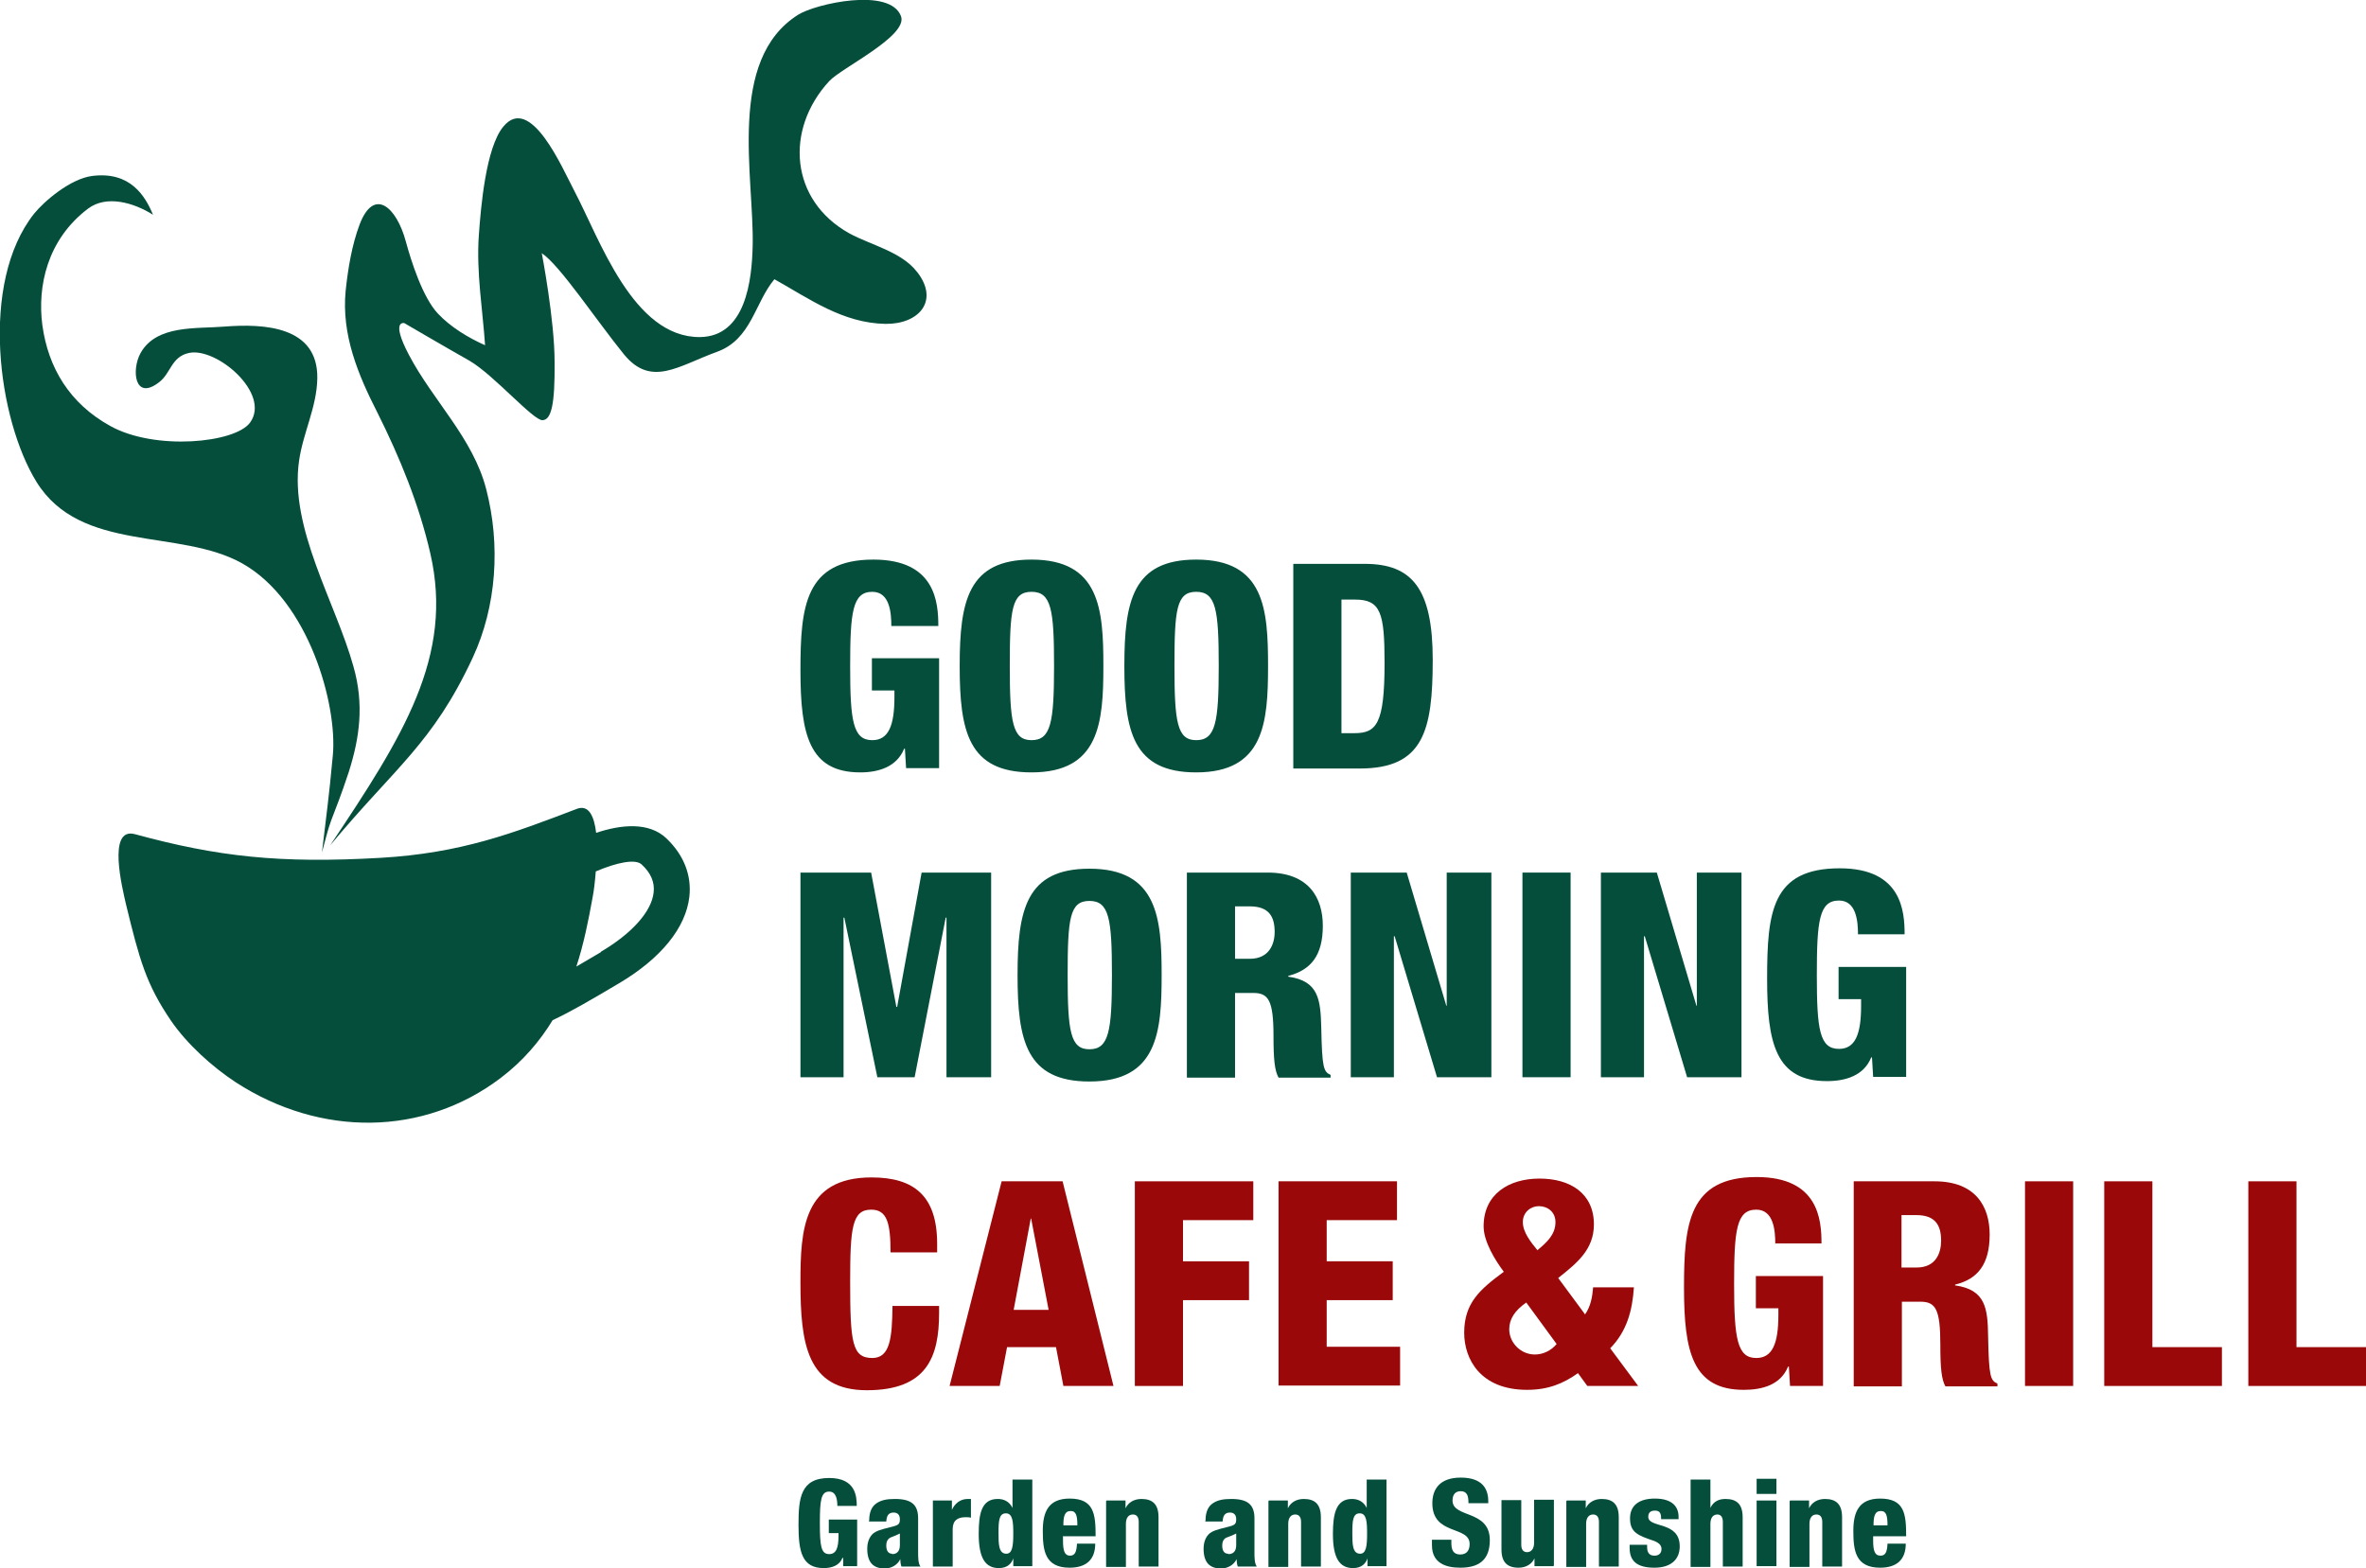 <?xml version="1.0" encoding="UTF-8"?><svg id="_レイヤー_2" xmlns="http://www.w3.org/2000/svg" viewBox="0 0 60.92 40.38"><defs><style>.cls-1{fill:#054e3c;}.cls-2{fill:#9b080a;}</style></defs><g id="_レイヤー_1-2"><g><g><path class="cls-1" d="M15.35,21.45c-.05-.43-.19-.74-.5-.62-1.65,.63-2.98,1.14-5.05,1.26-2.61,.15-4.2-.03-6.33-.61-.72-.19-.31,1.43-.23,1.79,.35,1.44,.52,2.07,1.16,3.01,.41,.6,1.06,1.19,1.67,1.59,2.19,1.42,4.84,1.39,6.82-.11,.58-.44,1.01-.95,1.34-1.49,.49-.23,.95-.5,1.71-.95,1.08-.64,1.72-1.43,1.81-2.23,.06-.55-.14-1.07-.59-1.5-.45-.43-1.17-.36-1.82-.14Zm.12,3.07c-.24,.14-.44,.26-.63,.37,.19-.58,.31-1.18,.42-1.79,.03-.15,.06-.39,.08-.66,.54-.23,1.02-.33,1.18-.18,.24,.22,.34,.46,.31,.72-.05,.49-.56,1.06-1.36,1.53Z"/><path class="cls-1" d="M8.57,19.45c-.11,1.18-.16,1.47-.28,2.5,.08-.29,.15-.59,.24-.83,.12-.32,.25-.63,.45-1.24,.28-.88,.4-1.74,.12-2.72-.46-1.65-1.65-3.56-1.4-5.29,.1-.72,.46-1.39,.47-2.13,.02-1.34-1.37-1.41-2.39-1.33-.73,.06-1.75-.05-2.16,.68-.24,.43-.16,1.25,.48,.75,.3-.23,.31-.65,.76-.75,.71-.16,2.12,1.04,1.58,1.79-.38,.53-2.45,.73-3.6,.09-1.05-.58-1.6-1.5-1.75-2.6-.13-.99,.12-2.2,1.18-3,.47-.35,1.16-.16,1.67,.16-.2-.48-.58-1.12-1.56-1-.57,.07-1.25,.66-1.5,.97-1.42,1.79-.93,5.31,.06,6.91,1.14,1.84,3.68,1.19,5.3,2.1,1.72,.97,2.45,3.65,2.33,4.94Z"/><path class="cls-1" d="M23.61,7c-.4-.52-1.19-.69-1.74-.99-1.53-.85-1.67-2.67-.52-3.92,.31-.34,2.03-1.16,1.85-1.67-.28-.76-2.21-.32-2.65-.04-1.84,1.16-1.13,4.17-1.17,5.95-.02,.89-.18,2.33-1.35,2.35-1.73,.02-2.59-2.53-3.24-3.76-.31-.59-1.13-2.51-1.83-1.66-.45,.54-.58,2.08-.63,2.79-.07,.96,.1,1.94,.16,2.84-.43-.19-.89-.47-1.21-.81-.4-.42-.7-1.38-.83-1.86-.24-.89-.82-1.41-1.19-.44-.2,.53-.3,1.14-.36,1.71-.11,1.13,.32,2.16,.82,3.14,.58,1.16,1.07,2.36,1.36,3.62,.61,2.65-.7,4.71-2.58,7.52,1.68-2.02,2.64-2.62,3.67-4.83,.62-1.33,.72-2.91,.35-4.34-.34-1.32-1.37-2.28-1.99-3.46-.48-.91-.12-.82-.12-.82,0,0,1.06,.62,1.68,.97,.62,.36,1.65,1.55,1.88,1.53,.23-.01,.32-.42,.31-1.5,0-1.09-.33-2.8-.33-2.8,.46,.3,1.42,1.75,2.12,2.61,.7,.85,1.4,.29,2.39-.07,.89-.32,.97-1.26,1.48-1.87,.91,.51,1.76,1.13,2.86,1.15,.86,.01,1.39-.59,.82-1.33Z"/></g><g><path class="cls-1" d="M22.95,16.12c0-.34-.04-.88-.49-.88-.51,0-.57,.52-.57,1.92s.07,1.9,.57,1.9c.42,0,.57-.38,.57-1.11v-.17h-.58v-.83h1.73v2.83h-.85l-.03-.5h-.02c-.19,.47-.66,.61-1.13,.61-1.32,0-1.54-.98-1.54-2.63s.12-2.85,1.88-2.85c1.6,0,1.67,1.11,1.67,1.71h-1.2Z"/><path class="cls-1" d="M26.56,19.89c-1.63,0-1.85-1.06-1.85-2.74s.22-2.74,1.85-2.74c1.76,0,1.85,1.28,1.85,2.74s-.1,2.74-1.85,2.74Zm0-.83c.5,0,.58-.46,.58-1.91s-.07-1.91-.58-1.91-.56,.46-.56,1.91,.07,1.91,.56,1.91Z"/><path class="cls-1" d="M30.8,19.89c-1.63,0-1.85-1.06-1.85-2.74s.22-2.74,1.85-2.74c1.76,0,1.85,1.28,1.85,2.74s-.1,2.74-1.85,2.74Zm0-.83c.5,0,.58-.46,.58-1.91s-.07-1.91-.58-1.91-.56,.46-.56,1.91,.07,1.91,.56,1.91Z"/><path class="cls-1" d="M33.3,14.52h1.84c1.22,0,1.75,.64,1.75,2.47s-.24,2.8-1.88,2.8h-1.71v-5.27Zm1.24,4.36h.33c.57,0,.78-.23,.78-1.81,0-1.29-.1-1.63-.76-1.63h-.35v3.44Z"/><path class="cls-1" d="M20.61,22.47h1.82l.65,3.46h.02l.63-3.46h1.79v5.27h-1.15v-4.11h-.02l-.8,4.11h-.96l-.85-4.11h-.02v4.11h-1.11v-5.27Z"/><path class="cls-1" d="M28.05,27.85c-1.63,0-1.85-1.06-1.85-2.74s.22-2.74,1.85-2.74c1.76,0,1.86,1.28,1.86,2.74s-.1,2.74-1.86,2.74Zm0-.83c.5,0,.58-.46,.58-1.91s-.07-1.91-.58-1.91-.56,.46-.56,1.91,.07,1.91,.56,1.91Z"/><path class="cls-1" d="M30.56,22.47h2.08c1.06,0,1.42,.65,1.42,1.37,0,.77-.31,1.14-.89,1.29v.02c.79,.11,.83,.6,.85,1.31,.02,1.04,.06,1.14,.24,1.22v.07h-1.34c-.1-.18-.13-.47-.13-1.07,0-.92-.13-1.11-.52-1.11h-.47v2.18h-1.24v-5.27Zm1.24,2.22h.38c.5,0,.64-.38,.64-.69,0-.4-.15-.66-.64-.66h-.38v1.35Z"/><path class="cls-1" d="M34.79,22.47h1.43l1.02,3.43h.01v-3.43h1.15v5.27h-1.4l-1.09-3.63h-.02v3.63h-1.11v-5.27Z"/><path class="cls-1" d="M39.2,22.47h1.24v5.27h-1.24v-5.27Z"/><path class="cls-1" d="M41.23,22.47h1.43l1.02,3.43h.01v-3.43h1.15v5.27h-1.4l-1.09-3.63h-.02v3.63h-1.11v-5.27Z"/><path class="cls-1" d="M47.84,24.07c0-.34-.04-.88-.49-.88-.51,0-.57,.52-.57,1.92s.07,1.9,.57,1.9c.42,0,.57-.38,.57-1.11v-.17h-.58v-.83h1.74v2.83h-.85l-.03-.5h-.02c-.19,.47-.66,.61-1.14,.61-1.32,0-1.54-.98-1.54-2.63,0-1.73,.12-2.85,1.87-2.85,1.6,0,1.67,1.11,1.67,1.7h-1.2Z"/><path class="cls-2" d="M22.93,32.26c0-.77-.09-1.11-.5-1.11-.49,0-.54,.47-.54,1.85,0,1.57,.05,1.97,.57,1.97,.46,0,.51-.52,.52-1.34h1.2v.18c0,1.14-.32,1.99-1.86,1.99s-1.71-1.19-1.71-2.78c0-1.35,.07-2.7,1.83-2.7,1.09,0,1.69,.47,1.69,1.71v.22h-1.2Z"/><path class="cls-2" d="M25.81,30.42h1.55l1.31,5.27h-1.29l-.19-1h-1.26l-.19,1h-1.29l1.34-5.27Zm.75,.96h-.02l-.44,2.35h.9l-.45-2.35Z"/><path class="cls-2" d="M29.22,30.42h3.05v1h-1.81v1.06h1.7v1h-1.7v2.21h-1.24v-5.27Z"/><path class="cls-2" d="M32.92,30.42h3.05v1h-1.81v1.06h1.7v1h-1.7v1.2h1.89v1h-3.13v-5.27Z"/><path class="cls-2" d="M40.81,33.85c.15-.21,.19-.46,.21-.7h1.05c-.04,.6-.18,1.13-.61,1.57l.72,.97h-1.31l-.24-.33c-.38,.27-.77,.43-1.31,.43-1.21,0-1.62-.8-1.62-1.47,0-.77,.41-1.12,1.02-1.57-.21-.28-.52-.77-.52-1.17,0-.83,.65-1.23,1.44-1.23s1.4,.38,1.4,1.18c0,.65-.44,1-.92,1.38l.68,.92Zm-1.51-.31c-.3,.21-.44,.43-.44,.69,0,.34,.29,.65,.66,.65,.21,0,.42-.1,.56-.27l-.79-1.08Zm.29-1.35c.24-.2,.46-.4,.46-.72,0-.26-.2-.41-.43-.41-.2,0-.41,.15-.41,.41s.2,.51,.38,.73Z"/><path class="cls-2" d="M45.71,32.03c0-.34-.04-.88-.49-.88-.51,0-.57,.52-.57,1.92s.08,1.9,.57,1.9c.42,0,.57-.38,.57-1.11v-.17h-.58v-.83h1.73v2.83h-.85l-.03-.5h-.02c-.19,.47-.66,.6-1.14,.6-1.32,0-1.54-.98-1.54-2.63s.12-2.85,1.87-2.85c1.6,0,1.67,1.11,1.67,1.71h-1.2Z"/><path class="cls-2" d="M47.73,30.42h2.08c1.06,0,1.42,.65,1.42,1.37,0,.77-.31,1.15-.89,1.29v.02c.79,.11,.84,.6,.85,1.31,.02,1.04,.06,1.14,.24,1.22v.07h-1.34c-.1-.18-.13-.47-.13-1.07,0-.92-.12-1.11-.52-1.11h-.47v2.18h-1.24v-5.27Zm1.24,2.22h.38c.5,0,.63-.38,.63-.69,0-.4-.15-.66-.64-.66h-.38v1.35Z"/><path class="cls-2" d="M52.14,30.42h1.24v5.27h-1.24v-5.27Z"/><path class="cls-2" d="M54.18,30.42h1.24v4.27h1.79v1h-3.03v-5.27Z"/><path class="cls-2" d="M57.89,30.42h1.24v4.27h1.79v1h-3.03v-5.27Z"/></g><g><path class="cls-1" d="M21.56,38.78c0-.14-.02-.37-.21-.37-.21,0-.24,.22-.24,.81s.03,.8,.24,.8c.18,0,.24-.16,.24-.47v-.07h-.25v-.35h.73v1.2h-.36v-.21h-.02c-.08,.2-.28,.26-.48,.26-.56,0-.65-.42-.65-1.11s.05-1.21,.79-1.21c.68,0,.71,.47,.71,.72h-.51Z"/><path class="cls-1" d="M22.38,39.16c0-.23,.07-.37,.19-.45,.12-.08,.26-.11,.47-.11,.42,0,.6,.14,.6,.5v.87c0,.13,0,.29,.06,.37h-.49c-.02-.06-.03-.13-.03-.19h0c-.07,.15-.23,.24-.4,.24-.29,0-.45-.15-.45-.51,0-.2,.08-.36,.21-.43s.31-.1,.45-.14c.15-.04,.18-.07,.18-.19,0-.1-.05-.17-.16-.17-.14,0-.18,.09-.19,.23h-.45Zm.59,.86c.11,0,.2-.06,.2-.23,0-.14,0-.23,0-.3-.16,.08-.23,.09-.27,.12-.05,.04-.08,.09-.08,.19,0,.13,.05,.21,.15,.21Z"/><path class="cls-1" d="M24.02,38.64h.49v.24h0c.07-.15,.2-.28,.41-.28,.03,0,.05,0,.08,0v.48c-.05-.01-.09-.01-.14-.01-.2,0-.33,.08-.33,.31v.96h-.51v-1.69Z"/><path class="cls-1" d="M26.09,40.13h0c-.04,.12-.14,.25-.37,.25-.34,0-.52-.24-.52-.88,0-.52,.07-.9,.49-.9,.14,0,.29,.05,.38,.23h0v-.73h.51v2.23h-.49v-.21Zm-.19-1.16c-.18,0-.19,.2-.19,.51,0,.27,0,.53,.2,.53,.15,0,.18-.18,.18-.51,0-.3-.01-.53-.19-.53Z"/><path class="cls-1" d="M27.37,39.57v.1c0,.26,.04,.39,.18,.39,.13,0,.17-.1,.18-.31h.47c0,.42-.24,.62-.66,.62-.64,0-.69-.45-.69-.95,0-.48,.14-.83,.69-.83,.63,0,.67,.4,.67,.97h-.85Zm.37-.29c0-.24-.03-.37-.17-.37-.16,0-.19,.14-.19,.37h.37Z"/><path class="cls-1" d="M28.49,38.64h.49v.2h0c.07-.15,.22-.24,.41-.24,.29,0,.44,.14,.44,.47v1.27h-.51v-1.15c0-.12-.05-.19-.15-.19-.1,0-.18,.07-.18,.24v1.11h-.51v-1.69Z"/><path class="cls-1" d="M31.04,39.16c0-.23,.07-.37,.19-.45,.12-.08,.26-.11,.47-.11,.42,0,.6,.14,.6,.5v.87c0,.13,0,.29,.06,.37h-.49c-.02-.06-.03-.13-.03-.19h0c-.07,.15-.23,.24-.4,.24-.29,0-.45-.15-.45-.51,0-.2,.08-.36,.21-.43,.13-.07,.31-.1,.45-.14,.15-.04,.18-.07,.18-.19,0-.1-.05-.17-.16-.17-.14,0-.18,.09-.19,.23h-.45Zm.59,.86c.11,0,.2-.06,.2-.23,0-.14,0-.23,0-.3-.16,.08-.23,.09-.28,.12-.05,.04-.08,.09-.08,.19,0,.13,.05,.21,.15,.21Z"/><path class="cls-1" d="M32.67,38.64h.49v.2h0c.07-.15,.22-.24,.41-.24,.29,0,.44,.14,.44,.47v1.27h-.51v-1.15c0-.12-.05-.19-.15-.19-.1,0-.18,.07-.18,.24v1.11h-.51v-1.69Z"/><path class="cls-1" d="M35.21,40.13h0c-.04,.12-.14,.25-.37,.25-.34,0-.52-.24-.52-.88,0-.52,.08-.9,.49-.9,.14,0,.29,.05,.38,.23h0v-.73h.51v2.23h-.49v-.21Zm-.2-1.16c-.18,0-.19,.2-.19,.51,0,.27,0,.53,.2,.53,.15,0,.18-.18,.18-.51,0-.3-.01-.53-.19-.53Z"/><path class="cls-1" d="M37.37,39.65v.08c0,.17,.04,.3,.23,.3s.24-.14,.24-.27c0-.48-.96-.21-.96-1.05,0-.36,.19-.66,.73-.66s.71,.27,.71,.61v.05h-.51c0-.11-.01-.18-.04-.23-.03-.05-.08-.08-.16-.08-.13,0-.21,.08-.21,.24,0,.46,.96,.23,.96,1.02,0,.51-.28,.71-.76,.71-.38,0-.73-.12-.73-.58v-.14h.51Z"/><path class="cls-1" d="M40,40.33h-.49v-.2h0c-.07,.15-.22,.24-.41,.24-.29,0-.44-.14-.44-.47v-1.27h.51v1.15c0,.12,.05,.19,.15,.19s.18-.08,.18-.24v-1.11h.51v1.69Z"/><path class="cls-1" d="M40.34,38.64h.49v.2h0c.07-.15,.22-.24,.41-.24,.29,0,.44,.14,.44,.47v1.27h-.51v-1.15c0-.12-.05-.19-.15-.19s-.18,.07-.18,.24v1.11h-.51v-1.69Z"/><path class="cls-1" d="M42.41,39.79c0,.08,0,.14,.03,.19,.03,.05,.07,.08,.16,.08,.12,0,.18-.07,.18-.17,0-.08-.04-.15-.19-.21-.42-.14-.62-.22-.62-.58,0-.34,.24-.51,.64-.51,.47,0,.61,.23,.61,.47v.06h-.45v-.03c0-.15-.06-.19-.16-.19-.13,0-.17,.07-.17,.16,0,.3,.81,.1,.81,.76,0,.34-.23,.55-.65,.55-.45,0-.64-.17-.64-.51v-.08h.45Z"/><path class="cls-1" d="M43.53,38.1h.51v.73h0c.08-.17,.22-.23,.39-.23,.29,0,.44,.14,.44,.47v1.27h-.51v-1.15c0-.12-.05-.19-.14-.19-.1,0-.18,.07-.18,.24v1.11h-.51v-2.23Z"/><path class="cls-1" d="M45.23,38.08h.51v.39h-.51v-.39Zm0,.56h.51v1.69h-.51v-1.69Z"/><path class="cls-1" d="M46.09,38.64h.49v.2h0c.07-.15,.22-.24,.41-.24,.29,0,.44,.14,.44,.47v1.27h-.51v-1.15c0-.12-.05-.19-.15-.19s-.18,.07-.18,.24v1.11h-.51v-1.69Z"/><path class="cls-1" d="M48.23,39.57v.1c0,.26,.04,.39,.19,.39,.13,0,.17-.1,.18-.31h.47c0,.42-.24,.62-.66,.62-.64,0-.69-.45-.69-.95,0-.48,.14-.83,.69-.83,.63,0,.67,.4,.67,.97h-.85Zm.37-.29c0-.24-.03-.37-.17-.37-.16,0-.19,.14-.19,.37h.37Z"/></g></g></g></svg>